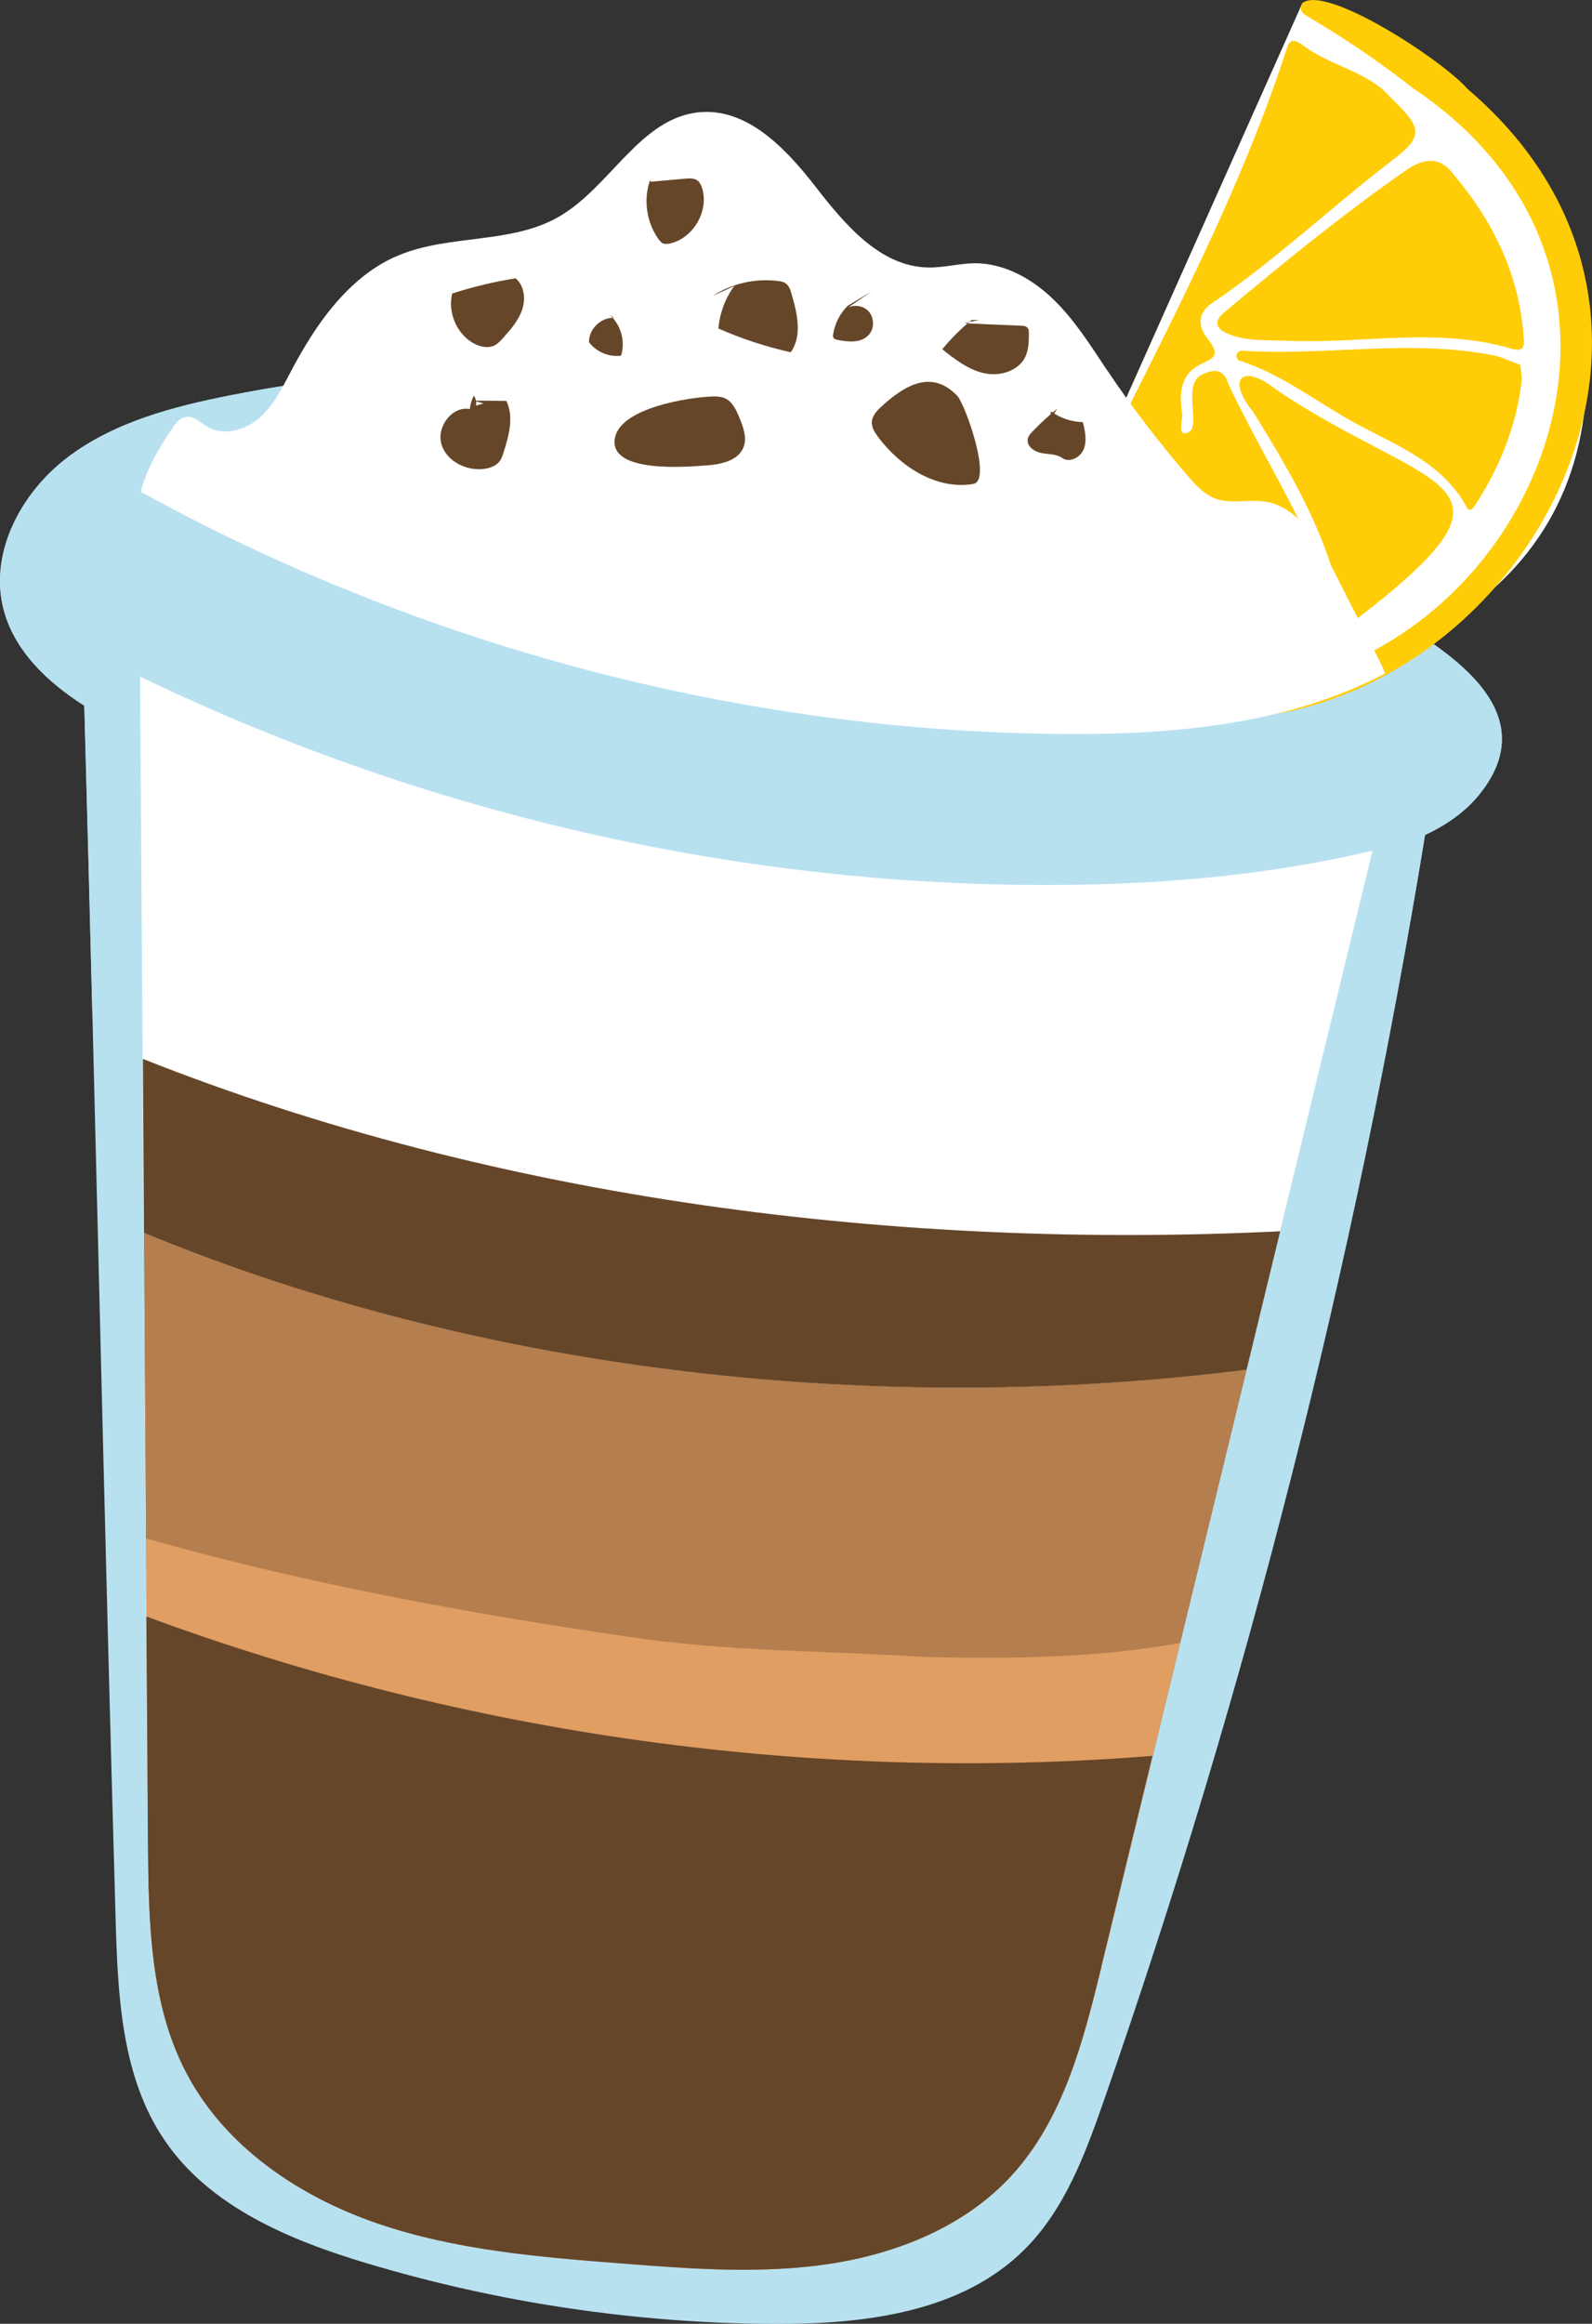 <svg xmlns="http://www.w3.org/2000/svg" id="Calque_1" viewBox="0 0 101.49 148.04"><rect x="0" y="0" width="101.49" height="148.04" fill="#333333" stroke="none"/><defs><style> .st0 { fill: #ffcd07; } .st1 { fill: #664629; } .st2 { fill: #fff; } .st3 { fill: #b8e1f0; } .st4 { fill: #b57e4e; } .st5 { fill: #e19e62; } </style></defs><path class="st3" d="M7.37,122.22c-.7-24.23-1.31-52.33-1.99-77.27-2.37-1.51-4.47-3.51-5.15-6.15-.92-3.56,1.09-7.39,4.06-9.65,2.97-2.26,6.72-3.24,10.4-3.97,24.31-4.79,50.32-.09,71.37,12.6,4.17,2.51,13.18,6.69,8.26,12.82-.92,1.14-2.13,1.96-3.47,2.59-4.48,27.39-11.34,54.4-20.47,80.61-1.2,3.44-2.51,6.98-5.1,9.54-4.04,4-10.23,4.73-15.92,4.71-8.78-.04-17.55-1.34-25.96-3.86-4.92-1.47-10.01-3.59-12.9-7.83-2.76-4.04-2.99-9.23-3.13-14.12Z"></path><path class="st3" d="M36.44,120.03c-14.63-15.52-21.64-36.04-30.55-55.3-.17-6.72-.34-13.35-.52-19.77-2.37-1.51-4.47-3.51-5.15-6.15-.92-3.56,1.09-7.39,4.06-9.65,2.97-2.26,6.72-3.25,10.4-3.97,24.31-4.79,50.32-.09,71.37,12.6,4.17,2.51,13.18,6.69,8.26,12.82-.92,1.14-2.13,1.96-3.47,2.59-.77,4.71-1.62,9.4-2.53,14.09-8.96,23.68-21.37,61.95-51.88,52.76Z"></path><path class="st2" d="M9.43,117.38c-.03-4.8-.06-9.6-.1-14.4-.13-19.96-.27-39.92-.4-59.88,17.82,8.61,37.58,13.22,57.37,13.28,7.12.02,14.29-.54,21.2-2.19-4.68,19.22-9.35,38.44-14.03,57.66-1.09,4.47-2.17,8.93-3.26,13.4-1.16,4.75-2.43,9.73-5.74,13.33-2.97,3.24-7.3,4.98-11.65,5.63-4.35.65-8.78.31-13.16-.03-5.27-.41-10.6-.84-15.6-2.55-5-1.71-9.71-4.88-12.17-9.55-2.35-4.44-2.43-9.69-2.47-14.72Z"></path><path class="st4" d="M79.47,87.27c-1.99,8.2-3.99,16.4-5.98,24.6-1.09,4.47-2.17,8.93-3.26,13.4-1.16,4.75-2.43,9.73-5.74,13.33-2.97,3.24-7.3,4.98-11.65,5.63-4.35.65-8.78.31-13.16-.03-5.27-.41-10.6-.84-15.6-2.55-5-1.71-9.71-4.88-12.17-9.55-2.35-4.44-2.43-9.69-2.47-14.72-.03-4.8-.06-9.6-.1-14.4-.05-8.15-.11-16.29-.16-24.44,21.98,9.08,47.26,11.63,70.29,8.72Z"></path><path class="st4" d="M58.97,105.56c-6.55-.41-12.45-.31-19.06-1.31-10.27-1.5-20.6-3.41-30.6-6.24-.04-6.49-.09-12.98-.13-19.47,21.98,9.08,47.26,11.63,70.29,8.72-1.41,5.8-2.82,11.61-4.24,17.41-5.2.93-10.58,1.03-16.26.89Z"></path><path class="st5" d="M9.34,102.98c-.01-1.66-.02-3.31-.03-4.97,10,2.83,20.32,4.74,30.6,6.24,6.62,1,12.51.89,19.06,1.31,5.69.14,11.07.04,16.26-.89-.58,2.4-1.17,4.79-1.75,7.19-1.09,4.47-2.17,8.93-3.26,13.4-1.16,4.75-2.43,9.73-5.74,13.33-2.97,3.24-7.3,4.98-11.65,5.63-4.35.65-8.78.31-13.16-.03-5.27-.41-10.6-.84-15.6-2.55-5-1.71-9.71-4.88-12.17-9.55-2.35-4.44-2.43-9.69-2.47-14.72-.03-4.8-.06-9.6-.1-14.4Z"></path><path class="st1" d="M81.61,78.45c-.71,2.94-1.43,5.88-2.14,8.81-23.03,2.91-48.31.36-70.29-8.72-.02-3.69-.05-7.38-.07-11.08,22.8,9.04,48.35,12.16,72.51,10.98Z"></path><path class="st1" d="M70.22,125.27c-1.16,4.75-2.43,9.73-5.74,13.33-2.97,3.24-7.3,4.98-11.65,5.63-4.35.65-8.78.31-13.16-.03-5.27-.41-10.6-.84-15.6-2.55-5-1.71-9.71-4.88-12.17-9.55-2.35-4.44-2.43-9.69-2.47-14.72-.03-4.8-.06-9.6-.1-14.4,20.4,7.54,42.46,10.61,64.14,8.88-1.09,4.47-2.17,8.93-3.26,13.4Z"></path><g><path class="st2" d="M83.02.21l-16.5,36.95-.97,3.2s7.62,8.86,24.67.45,9.84-27.61,6.72-30.49S83.02.21,83.02.21Z"></path><g><path class="st0" d="M97.14,21.58c-.25-3.96-1.88-7.38-4.43-10.41-.94-1.31-2.04-1.05-3.11-.3-4.04,2.82-7.84,5.92-11.6,9.07-.63.53-.48,1,.24,1.31,1.22.52,2.53.4,3.82.46,4.76.21,9.57-.89,14.28.5.67.2.85-.02.81-.62Z"></path><path class="st0" d="M94.01,32.23c1.59-2.43,2.64-5.05,2.99-7.9.04-.34-.05-.7-.08-1.08-.63-.23-1.15-.5-1.7-.61-5.34-1.06-10.73.06-16.1-.3-.1,0-.28.16-.3.27-.02.11.08.33.18.36,2.74.87,4.95,2.66,7.42,4,2.61,1.41,5.58,2.53,7.08,5.34.17.31.36.14.5-.07Z"></path><path class="st0" d="M72.31,41.04c20.05,4.37,10.82-6.36,6-16.57-.25-.86-.78-.99-1.49-.69-1.74.53.06,3.73-1.29,3.83-.42.02-.15-.8-.16-1.22-.74-4.27,3.24-2.63,1.72-4.68-.73-.84-.79-1.73.14-2.37,4.05-2.74,7.57-6.09,11.43-9.05,2.09-1.6,2.1-2.07-.05-4.12-1.34-1.58-3.77-1.95-5.55-3.28-.69-.52-.88-.28-1.06.31-3.87,11.84-10.35,22.63-15.5,33.94-1.08,2.71,3.99,3.21,5.8,3.88Z"></path><path class="st0" d="M93.56,5.67c-1.55-1.8-9.07-6.73-10.55-5.46-.16.37-.07.58.27.79,2.37,1.39,4.63,2.91,6.79,4.61,22.72,15.21.14,49.15-23.78,34.78-.2-.17-.65-.36-.76-.03-.16.5-1.08,1.06-.32,1.55,23.28,15.23,49.86-17.91,28.35-36.24Z"></path><path class="st0" d="M81.39,24.84c-2.21-1.75-3.23-.72-1.5,1.41,2.61,4.19,5.08,8.44,5.81,13.37.07.45.31.19.46.07,12.21-9.32,5.16-8.16-4.77-14.85Z"></path></g></g><path class="st2" d="M11.01,27.23c.22-.31.49-.62.86-.67.5-.07.9.36,1.33.62,1.03.62,2.41.24,3.32-.54.9-.78,1.45-1.89,2.01-2.95,1.2-2.28,2.67-4.55,4.66-6.11.68-.53,1.42-.99,2.24-1.32,3.23-1.34,7.11-.7,10.16-2.43,3.31-1.88,5.21-6.33,9-6.68,3.05-.28,5.51,2.31,7.39,4.73s4.13,5.11,7.19,5.16c1,.02,1.98-.26,2.98-.27,1.89,0,3.67,1,5.02,2.32,1.33,1.29,2.33,2.88,3.36,4.43.02.03.04.06.06.08,1.58,2.35,3.3,4.6,5.15,6.74.49.57,1.03,1.16,1.73,1.42.99.37,2.09.04,3.13.19,2.15.31,3.44,2.48,4.43,4.42.97,1.92,1.95,3.83,2.92,5.75.13.25.25.51.36.78-6.12,3.24-13.46,3.91-20.46,3.86-20.5-.15-40.92-5.56-58.88-15.43.39-1.51,1.28-3.01,2.05-4.08Z"></path><path class="st1" d="M39.14,20.25c-.83-.04-1.61.72-1.59,1.55.46.62,1.27.96,2.04.86.3-.93-.02-2.03-.78-2.65"></path><path class="st1" d="M46.81,18.22c-.58.79-.93,1.74-1.01,2.71,1.48.65,3.03,1.16,4.61,1.51.75-1.05.41-2.49.05-3.72-.07-.25-.16-.51-.36-.66-.15-.11-.33-.14-.51-.16-1.44-.18-2.94.16-4.15.95"></path><path class="st1" d="M56.19,25.9c-.31.28-.62.63-.61,1.04,0,.32.19.61.37.86,1.42,1.92,3.74,3.43,6.1,3.03,1.22-.21-.54-5.12-1.03-5.62-1.64-1.7-3.35-.66-4.83.69Z"></path><path class="st1" d="M45.38,25.26c.27-.01.55,0,.79.09.52.21.77.78.98,1.29.24.59.48,1.25.25,1.85-.32.83-1.36,1.08-2.25,1.15-1.37.11-6.36.53-5.95-1.73.35-1.93,4.68-2.59,6.17-2.65Z"></path><path class="st1" d="M41.47,11.58l2.23-.2c.26-.02.54-.04.75.11.16.12.25.31.31.5.45,1.45-.56,3.18-2.04,3.52-.15.03-.31.05-.45,0-.12-.05-.2-.16-.28-.26-.78-1.08-.99-2.55-.54-3.8"></path><path class="st1" d="M61.94,20.39c-.69.55-1.31,1.18-1.87,1.86.8.64,1.64,1.29,2.64,1.52s2.2-.11,2.65-1.03c.22-.46.23-.99.23-1.49,0-.14,0-.29-.1-.38-.09-.1-.24-.11-.38-.12-1.22-.05-2.44-.1-3.65-.16.32-.07.64-.14.96-.21"></path><path class="st1" d="M28.83,18.7c1.32-.43,2.67-.75,4.04-.97.55.46.65,1.3.42,1.99s-.71,1.24-1.19,1.78c-.17.19-.34.38-.56.5-.42.21-.94.1-1.35-.13-1.18-.65-1.76-2.23-1.26-3.49"></path><path class="st1" d="M30.16,25.52l2.12.02c.49,1,.17,2.19-.17,3.26-.07.21-.13.43-.27.6-.23.29-.61.42-.97.47-1.14.15-2.41-.48-2.73-1.58s.68-2.44,1.81-2.23c.03-.3.12-.59.26-.86.12.19.17.42.14.64.16-.05.32-.1.48-.14"></path><path class="st1" d="M67.41,26.03c-.56.45-1.09.94-1.58,1.45-.13.14-.27.29-.31.48-.09.45.4.81.86.9s.96.05,1.34.32c.47.33,1.18-.05,1.38-.59s.07-1.14-.07-1.7c-.7-.01-1.4-.24-1.98-.65-.06-.04-.11.09-.05.13s.14,0,.21-.04"></path><path class="st1" d="M54.04,19.48c-.48.48-.81,1.11-.92,1.78-.02.09-.03.2.03.28.05.07.15.09.23.11.67.14,1.47.21,1.96-.27.42-.41.42-1.16,0-1.58s-1.16-.42-1.58,0c.61-.42,1.22-.83,1.83-1.25"></path></svg>
